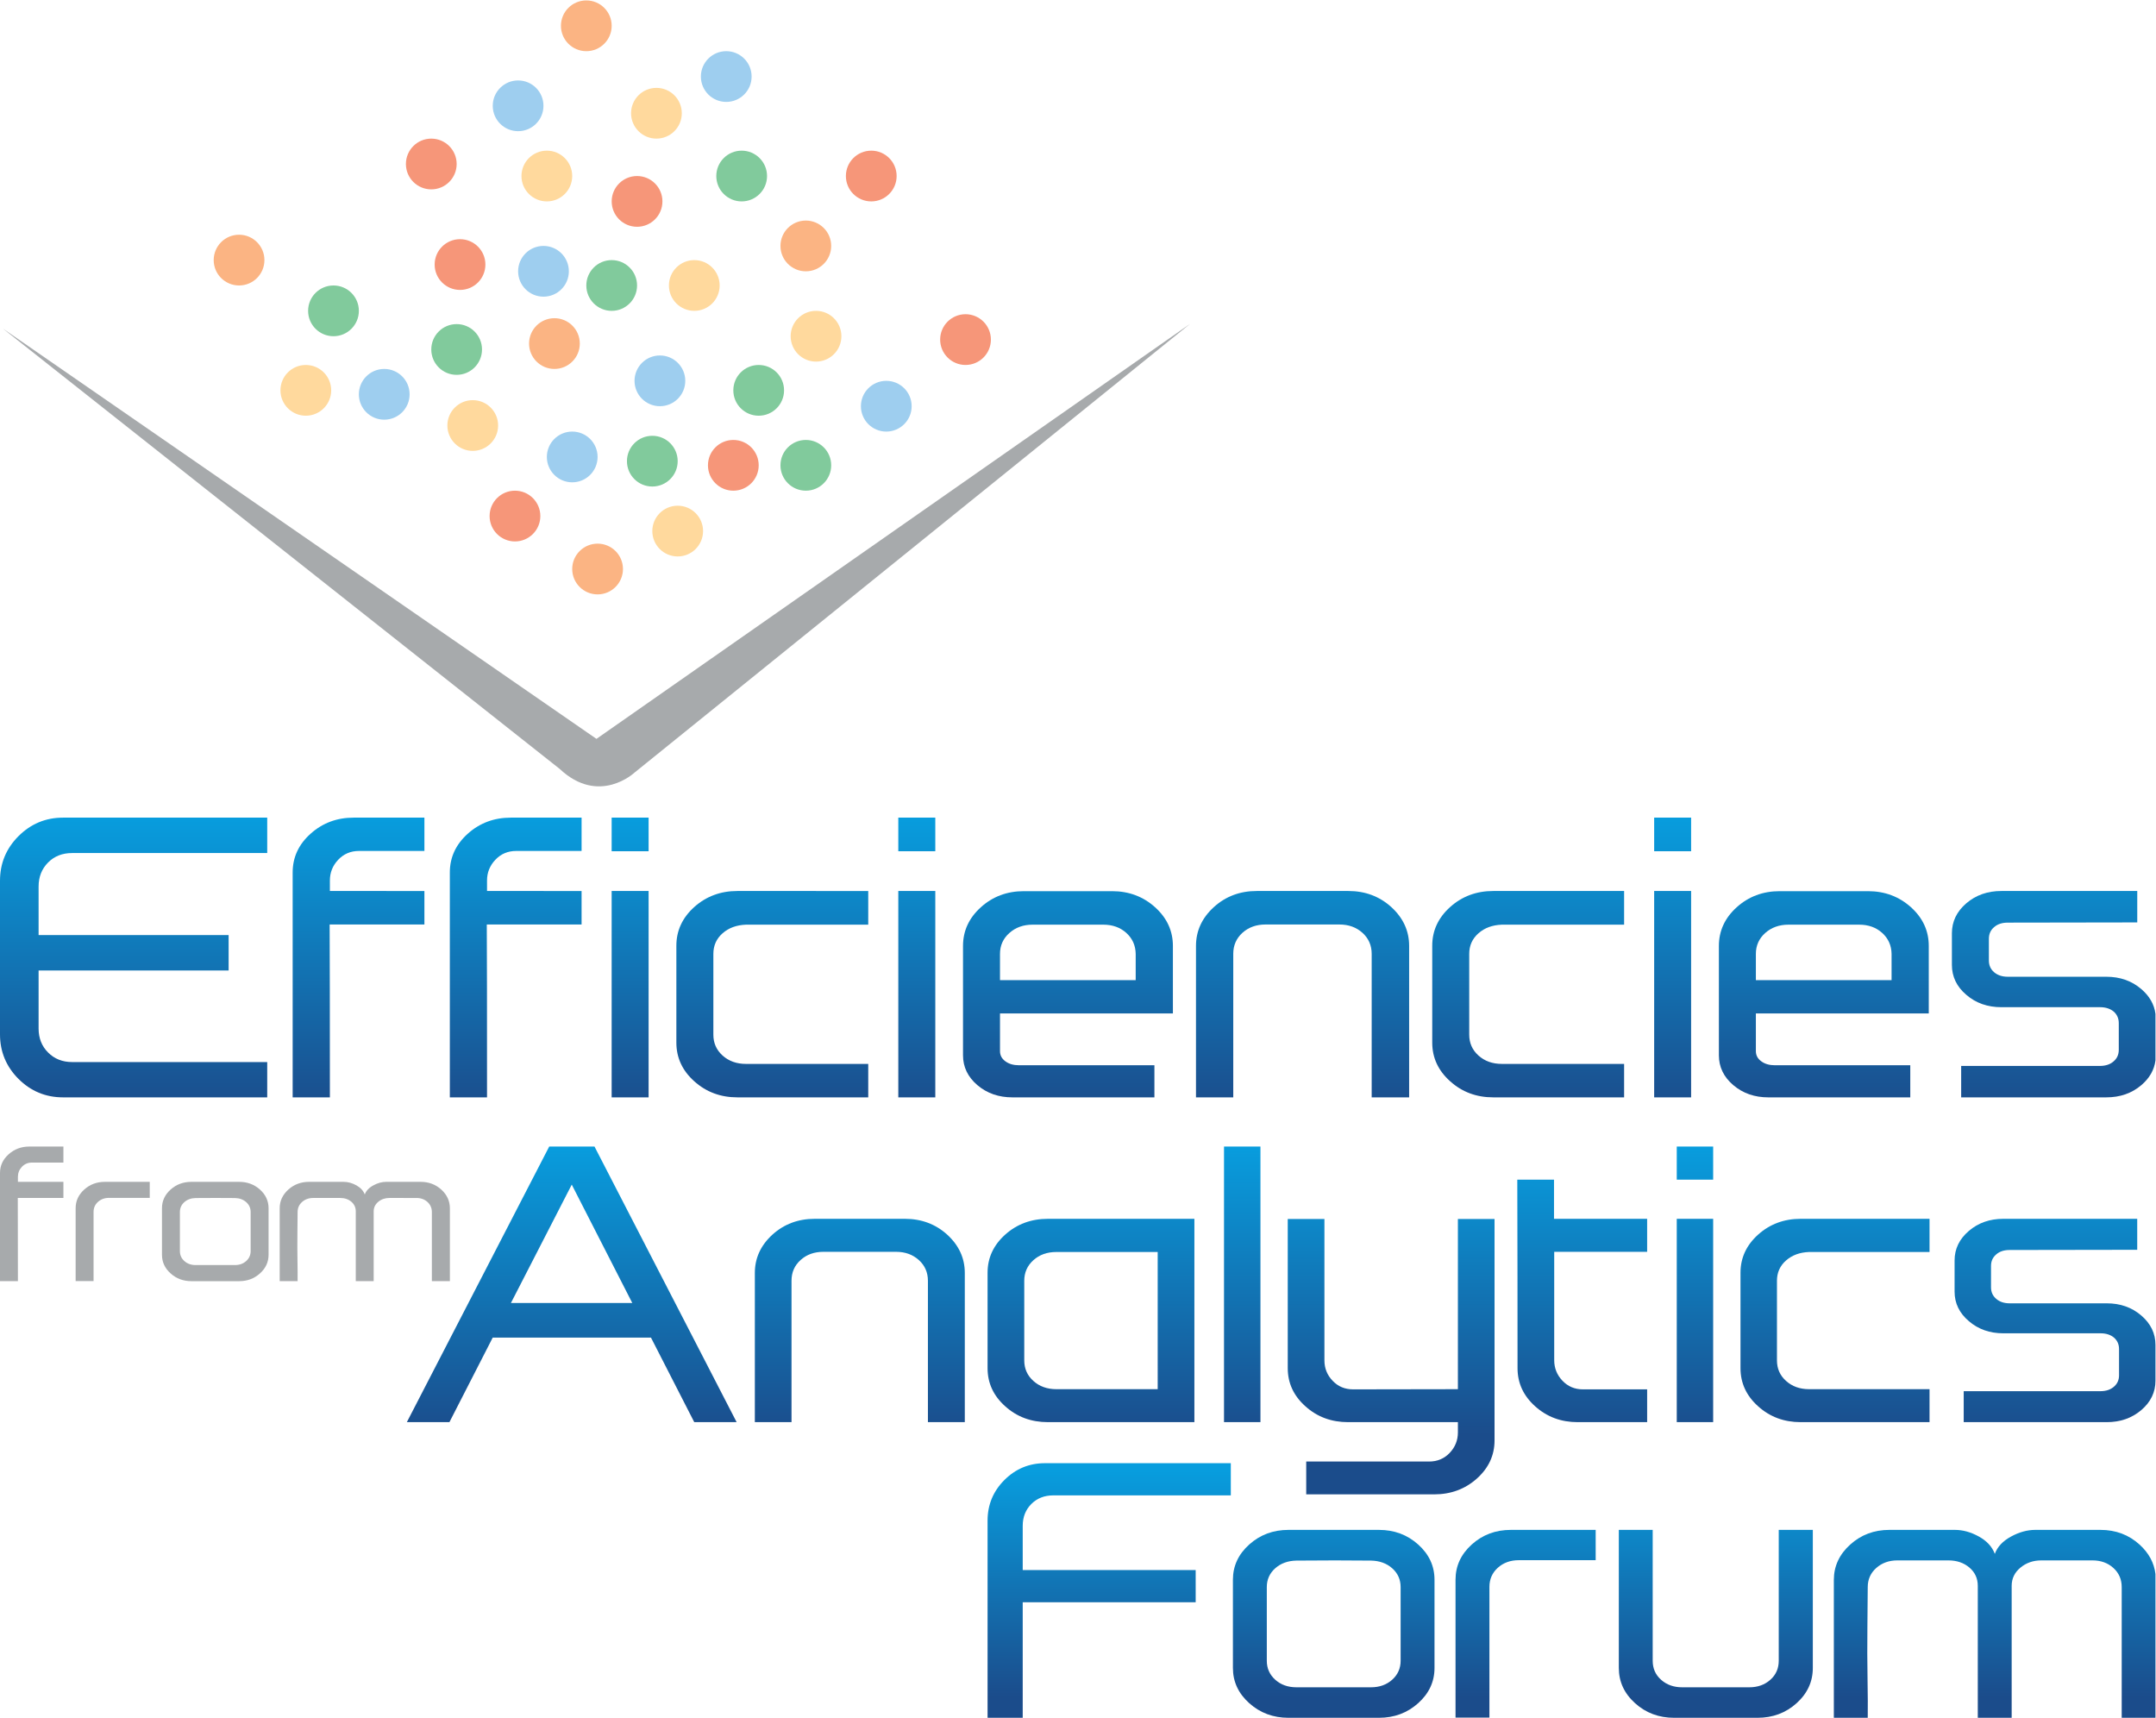 <?xml version="1.0" encoding="utf-8"?>
<svg xmlns="http://www.w3.org/2000/svg" xmlns:cc="http://creativecommons.org/ns#" xmlns:dc="http://purl.org/dc/elements/1.1/" xmlns:rdf="http://www.w3.org/1999/02/22-rdf-syntax-ns#" xmlns:svg="http://www.w3.org/2000/svg" viewBox="0 0 378.667 301.685" height="301.685" width="378.667" id="svg2" version="1.1">
  <defs id="defs6">
    <clipPath id="clipPath18" clipPathUnits="userSpaceOnUse">
      <path id="path16" d="m 137.69,33.545 c -2.089,0 -3.871,-0.737 -5.351,-2.217 v 0 c -1.479,-1.479 -2.218,-3.262 -2.218,-5.351 v 0 V 0 h 4.631 v 15.22 h 22.789 v 4.241 h -22.789 v 5.825 c 0,1.162 0.378,2.124 1.135,2.881 v 0 c 0.758,0.757 1.719,1.136 2.885,1.136 v 0 h 23.398 v 4.242 z"/>
    </clipPath>
    <linearGradient id="linearGradient30" spreadMethod="pad" gradientTransform="matrix(-1.5e-6,-33.67,-33.67,1.5e-6,146.146,32.548)" gradientUnits="userSpaceOnUse" y2="0" x2="1" y1="0" x1="0">
      <stop id="stop24" offset="0" style="stop-opacity:1;stop-color:#089dde"/>
      <stop id="stop26" offset="0.887" style="stop-opacity:1;stop-color:#1b4c8b"/>
      <stop id="stop28" offset="1" style="stop-opacity:1;stop-color:#1b4c8b"/>
    </linearGradient>
    <clipPath id="clipPath40" clipPathUnits="userSpaceOnUse">
      <path id="path38" d="m 169.767,24.757 c -2.015,0 -3.738,-0.642 -5.171,-1.927 v 0 c -1.432,-1.284 -2.149,-2.831 -2.149,-4.644 v 0 -11.617 c 0,-1.81 0.717,-3.357 2.149,-4.642 v 0 C 166.029,0.641 167.752,0 169.767,0 v 0 h 11.921 c 2.015,0 3.738,0.641 5.17,1.927 v 0 c 1.433,1.285 2.15,2.832 2.15,4.642 v 0 11.617 c 0,1.813 -0.717,3.36 -2.15,4.644 v 0 c -1.432,1.285 -3.155,1.927 -5.17,1.927 v 0 z M 168.02,5.018 c -0.74,0.666 -1.108,1.496 -1.108,2.496 v 0 9.703 c 0,0.996 0.368,1.824 1.108,2.481 v 0 c 0.74,0.656 1.673,0.992 2.8,1.013 v 0 c 3.495,0.034 6.765,0.034 9.814,0 v 0 c 1.127,-0.021 2.061,-0.357 2.801,-1.013 v 0 c 0.739,-0.657 1.109,-1.485 1.109,-2.481 v 0 -9.703 c 0,-1 -0.37,-1.83 -1.109,-2.496 v 0 c -0.74,-0.666 -1.674,-1 -2.801,-1 v 0 h -9.814 c -1.127,0 -2.06,0.334 -2.8,1"/>
    </clipPath>
    <linearGradient id="linearGradient52" spreadMethod="pad" gradientTransform="matrix(-1.5e-6,-33.671,-33.671,1.5e-6,175.728,32.548)" gradientUnits="userSpaceOnUse" y2="0" x2="1" y1="0" x1="0">
      <stop id="stop46" offset="0" style="stop-opacity:1;stop-color:#089dde"/>
      <stop id="stop48" offset="0.887" style="stop-opacity:1;stop-color:#1b4c8b"/>
      <stop id="stop50" offset="1" style="stop-opacity:1;stop-color:#1b4c8b"/>
    </linearGradient>
    <clipPath id="clipPath62" clipPathUnits="userSpaceOnUse">
      <path id="path60" d="m 199.071,24.757 c -2.015,0 -3.734,-0.642 -5.156,-1.927 v 0 c -1.425,-1.284 -2.137,-2.831 -2.137,-4.644 v 0 -18.159 h 4.466 v 17.216 c 0,1.017 0.368,1.859 1.108,2.525 v 0 c 0.74,0.665 1.662,0.997 2.772,0.997 v 0 h 10.12 v 3.992 z"/>
    </clipPath>
    <linearGradient id="linearGradient74" spreadMethod="pad" gradientTransform="matrix(-1.5e-6,-33.671,-33.671,1.5e-6,201.011,32.548)" gradientUnits="userSpaceOnUse" y2="0" x2="1" y1="0" x1="0">
      <stop id="stop68" offset="0" style="stop-opacity:1;stop-color:#089dde"/>
      <stop id="stop70" offset="0.887" style="stop-opacity:1;stop-color:#1b4c8b"/>
      <stop id="stop72" offset="1" style="stop-opacity:1;stop-color:#1b4c8b"/>
    </linearGradient>
    <clipPath id="clipPath84" clipPathUnits="userSpaceOnUse">
      <path id="path82" d="M 234.364,24.757 V 7.514 c 0,-1.018 -0.371,-1.854 -1.11,-2.51 v 0 c -0.739,-0.656 -1.663,-0.986 -2.77,-0.986 v 0 h -8.846 c -1.108,0 -2.034,0.33 -2.771,0.986 v 0 c -0.741,0.656 -1.11,1.492 -1.11,2.51 v 0 17.243 h -4.464 V 6.569 c 0,-1.81 0.712,-3.357 2.135,-4.642 v 0 C 216.851,0.641 218.57,0 220.584,0 v 0 h 10.98 c 2.013,0 3.733,0.641 5.157,1.927 v 0 c 1.422,1.285 2.134,2.832 2.134,4.642 v 0 18.188 z"/>
    </clipPath>
    <linearGradient id="linearGradient96" spreadMethod="pad" gradientTransform="matrix(-1.5e-6,-33.671,-33.671,1.5e-6,226.074,32.548)" gradientUnits="userSpaceOnUse" y2="0" x2="1" y1="0" x1="0">
      <stop id="stop90" offset="0" style="stop-opacity:1;stop-color:#089dde"/>
      <stop id="stop92" offset="0.887" style="stop-opacity:1;stop-color:#1b4c8b"/>
      <stop id="stop94" offset="1" style="stop-opacity:1;stop-color:#1b4c8b"/>
    </linearGradient>
    <clipPath id="clipPath106" clipPathUnits="userSpaceOnUse">
      <path id="path104" d="m 268.159,24.757 c -1.052,0 -2.121,-0.295 -3.202,-0.886 v 0 c -1.081,-0.592 -1.788,-1.351 -2.122,-2.275 v 0 c -0.351,0.943 -1.052,1.706 -2.106,2.288 v 0 c -1.053,0.582 -2.108,0.873 -3.159,0.873 v 0 h -8.623 c -2.014,0 -3.739,-0.646 -5.169,-1.94 v 0 c -1.433,-1.294 -2.153,-2.847 -2.153,-4.657 v 0 V 0 h 4.466 c 0.018,1.258 0.009,2.953 -0.026,5.086 v 0 c -0.039,2.136 -0.044,4.483 -0.018,7.043 v 0 c 0.031,2.558 0.044,4.256 0.044,5.088 v 0 c 0,1.016 0.375,1.859 1.123,2.521 v 0 c 0.749,0.665 1.677,0.999 2.786,0.999 v 0 h 6.711 c 1.108,0 2.031,-0.314 2.772,-0.942 v 0 c 0.737,-0.628 1.108,-1.432 1.108,-2.413 v 0 V 0 h 4.464 v 17.382 c 0,0.961 0.383,1.762 1.15,2.398 v 0 c 0.767,0.638 1.687,0.957 2.759,0.957 v 0 h 6.735 c 1.11,0 2.028,-0.334 2.76,-0.999 v 0 c 0.73,-0.662 1.094,-1.505 1.094,-2.521 v 0 V 12.129 5.086 0 H 284 v 18.939 c -0.178,1.481 -0.874,2.773 -2.09,3.878 v 0 c -1.421,1.294 -3.142,1.94 -5.157,1.94 v 0 z"/>
    </clipPath>
    <linearGradient id="linearGradient118" spreadMethod="pad" gradientTransform="matrix(-1.5e-6,-33.671,-33.671,1.5e-6,262.836,32.548)" gradientUnits="userSpaceOnUse" y2="0" x2="1" y1="0" x1="0">
      <stop id="stop112" offset="0" style="stop-opacity:1;stop-color:#089dde"/>
      <stop id="stop114" offset="0.887" style="stop-opacity:1;stop-color:#1b4c8b"/>
      <stop id="stop116" offset="1" style="stop-opacity:1;stop-color:#1b4c8b"/>
    </linearGradient>
    <clipPath id="clipPath128" clipPathUnits="userSpaceOnUse">
      <path id="path126" d="M 0,226.264 H 284 V 0 H 0 Z"/>
    </clipPath>
    <clipPath id="clipPath272" clipPathUnits="userSpaceOnUse">
      <path id="path270" d="m 8.314,118.597 c -2.292,0 -4.25,-0.815 -5.877,-2.438 v 0 C 0.814,114.531 0,112.574 0,110.278 v 0 -20.232 c 0,-2.287 0.814,-4.245 2.437,-5.873 v 0 c 1.627,-1.622 3.585,-2.431 5.877,-2.431 v 0 h 26.895 v 4.651 H 9.502 c -1.28,0 -2.337,0.425 -3.164,1.257 v 0 c -0.836,0.832 -1.252,1.886 -1.252,3.16 v 0 7.649 h 25.037 v 4.666 H 5.086 v 6.392 c 0,1.276 0.416,2.33 1.252,3.17 v 0 c 0.827,0.833 1.884,1.244 3.164,1.244 v 0 h 25.707 v 4.666 z"/>
    </clipPath>
    <linearGradient id="linearGradient284" spreadMethod="pad" gradientTransform="matrix(-1.9e-6,-43.606,-43.606,1.9e-6,17.604,118.731)" gradientUnits="userSpaceOnUse" y2="0" x2="1" y1="0" x1="0">
      <stop id="stop278" offset="0" style="stop-opacity:1;stop-color:#089dde"/>
      <stop id="stop280" offset="0.887" style="stop-opacity:1;stop-color:#1b4c8b"/>
      <stop id="stop282" offset="1" style="stop-opacity:1;stop-color:#1b4c8b"/>
    </linearGradient>
    <clipPath id="clipPath294" clipPathUnits="userSpaceOnUse">
      <path id="path292" d="m 46.598,118.597 c -2.211,0 -4.105,-0.71 -5.678,-2.122 v 0 c -1.578,-1.411 -2.36,-3.115 -2.36,-5.108 v 0 -29.625 h 4.905 c 0,11.694 -0.014,19.286 -0.033,22.776 v 0 H 55.92 v 4.413 H 43.465 v 1.378 c 0,1.054 0.366,1.967 1.094,2.736 v 0 c 0.732,0.773 1.644,1.161 2.74,1.161 v 0 h 8.621 v 4.391 z"/>
    </clipPath>
    <linearGradient id="linearGradient306" spreadMethod="pad" gradientTransform="matrix(-1.9e-6,-43.606,-43.606,1.9e-6,47.24,118.731)" gradientUnits="userSpaceOnUse" y2="0" x2="1" y1="0" x1="0">
      <stop id="stop300" offset="0" style="stop-opacity:1;stop-color:#089dde"/>
      <stop id="stop302" offset="0.887" style="stop-opacity:1;stop-color:#1b4c8b"/>
      <stop id="stop304" offset="1" style="stop-opacity:1;stop-color:#1b4c8b"/>
    </linearGradient>
    <clipPath id="clipPath316" clipPathUnits="userSpaceOnUse">
      <path id="path314" d="m 67.313,118.597 c -2.215,0 -4.11,-0.71 -5.683,-2.122 v 0 c -1.573,-1.411 -2.36,-3.115 -2.36,-5.108 v 0 -29.625 h 4.9 c 0,11.694 -0.004,19.286 -0.031,22.776 v 0 h 12.49 v 4.413 H 64.17 v 1.378 c 0,1.054 0.367,1.967 1.1,2.736 v 0 c 0.726,0.773 1.644,1.161 2.744,1.161 v 0 h 8.615 v 4.391 z"/>
    </clipPath>
    <linearGradient id="linearGradient328" spreadMethod="pad" gradientTransform="matrix(-1.9e-6,-43.606,-43.606,1.9e-6,67.949,118.731)" gradientUnits="userSpaceOnUse" y2="0" x2="1" y1="0" x1="0">
      <stop id="stop322" offset="0" style="stop-opacity:1;stop-color:#089dde"/>
      <stop id="stop324" offset="0.887" style="stop-opacity:1;stop-color:#1b4c8b"/>
      <stop id="stop326" offset="1" style="stop-opacity:1;stop-color:#1b4c8b"/>
    </linearGradient>
    <clipPath id="clipPath338" clipPathUnits="userSpaceOnUse">
      <path id="path336" d="m 80.59,114.17 h 4.869 v 4.427 H 80.59 Z m 0,-32.428 h 4.869 v 27.189 H 80.59 Z"/>
    </clipPath>
    <linearGradient id="linearGradient350" spreadMethod="pad" gradientTransform="matrix(-1.9e-6,-43.606,-43.606,1.9e-6,83.024,118.731)" gradientUnits="userSpaceOnUse" y2="0" x2="1" y1="0" x1="0">
      <stop id="stop344" offset="0" style="stop-opacity:1;stop-color:#089dde"/>
      <stop id="stop346" offset="0.887" style="stop-opacity:1;stop-color:#1b4c8b"/>
      <stop id="stop348" offset="1" style="stop-opacity:1;stop-color:#1b4c8b"/>
    </linearGradient>
    <clipPath id="clipPath360" clipPathUnits="userSpaceOnUse">
      <path id="path358" d="m 97.16,108.931 c -2.215,0 -4.105,-0.702 -5.682,-2.107 v 0 c -1.573,-1.415 -2.361,-3.121 -2.361,-5.1 v 0 -12.767 c 0,-1.99 0.788,-3.694 2.361,-5.1 v 0 c 1.577,-1.415 3.467,-2.115 5.682,-2.115 v 0 h 17.238 V 86.15 H 98.285 c -1.238,0 -2.263,0.37 -3.078,1.102 v 0 c -0.809,0.728 -1.216,1.646 -1.216,2.744 v 0 10.656 c 0,1.089 0.407,1.998 1.216,2.709 v 0 c 0.815,0.718 1.84,1.084 3.078,1.134 v 0 h 16.113 v 4.436 z"/>
    </clipPath>
    <linearGradient id="linearGradient372" spreadMethod="pad" gradientTransform="matrix(-1.9e-6,-43.596,-43.596,1.9e-6,101.758,118.722)" gradientUnits="userSpaceOnUse" y2="0" x2="1" y1="0" x1="0">
      <stop id="stop366" offset="0" style="stop-opacity:1;stop-color:#089dde"/>
      <stop id="stop368" offset="0.887" style="stop-opacity:1;stop-color:#1b4c8b"/>
      <stop id="stop370" offset="1" style="stop-opacity:1;stop-color:#1b4c8b"/>
    </linearGradient>
    <clipPath id="clipPath382" clipPathUnits="userSpaceOnUse">
      <path id="path380" d="m 118.359,114.17 h 4.874 v 4.427 h -4.874 z m 0,-32.428 h 4.874 v 27.189 h -4.874 z"/>
    </clipPath>
    <linearGradient id="linearGradient394" spreadMethod="pad" gradientTransform="matrix(-1.9e-6,-43.606,-43.606,1.9e-6,120.796,118.731)" gradientUnits="userSpaceOnUse" y2="0" x2="1" y1="0" x1="0">
      <stop id="stop388" offset="0" style="stop-opacity:1;stop-color:#089dde"/>
      <stop id="stop390" offset="0.887" style="stop-opacity:1;stop-color:#1b4c8b"/>
      <stop id="stop392" offset="1" style="stop-opacity:1;stop-color:#1b4c8b"/>
    </linearGradient>
    <clipPath id="clipPath404" clipPathUnits="userSpaceOnUse">
      <path id="path402" d="m 134.896,108.908 c -2.214,0 -4.101,-0.71 -5.663,-2.121 v 0 c -1.565,-1.41 -2.348,-3.115 -2.348,-5.095 v 0 -8.893 -5.516 c 0,-1.54 0.632,-2.856 1.898,-3.933 v 0 c 1.271,-1.08 2.809,-1.608 4.618,-1.608 v 0 h 18.702 v 4.231 h -17.846 c -0.712,0 -1.31,0.167 -1.784,0.515 v 0 c -0.479,0.349 -0.715,0.795 -0.715,1.343 v 0 4.968 h 22.781 v 8.893 c 0,1.98 -0.781,3.685 -2.345,5.095 v 0 c -1.566,1.411 -3.455,2.121 -5.666,2.121 v 0 z m -3.138,-8.256 c 0,1.089 0.411,2.017 1.235,2.744 v 0 c 0.823,0.733 1.839,1.099 3.06,1.099 v 0 h 9.318 c 1.216,0 2.229,-0.366 3.029,-1.085 v 0 c 0.801,-0.728 1.216,-1.641 1.238,-2.758 v 0 -3.467 h -17.88 z"/>
    </clipPath>
    <linearGradient id="linearGradient416" spreadMethod="pad" gradientTransform="matrix(-1.9e-6,-43.602,-43.602,1.9e-6,140.712,118.728)" gradientUnits="userSpaceOnUse" y2="0" x2="1" y1="0" x1="0">
      <stop id="stop410" offset="0" style="stop-opacity:1;stop-color:#089dde"/>
      <stop id="stop412" offset="0.887" style="stop-opacity:1;stop-color:#1b4c8b"/>
      <stop id="stop414" offset="1" style="stop-opacity:1;stop-color:#1b4c8b"/>
    </linearGradient>
    <clipPath id="clipPath426" clipPathUnits="userSpaceOnUse">
      <path id="path424" d="m 165.594,108.931 c -2.216,0 -4.102,-0.706 -5.66,-2.121 v 0 c -1.57,-1.433 -2.352,-3.138 -2.352,-5.118 v 0 -19.95 h 4.91 v 18.91 c 0,1.117 0.403,2.04 1.211,2.772 v 0 c 0.814,0.732 1.831,1.094 3.047,1.094 v 0 h 9.721 c 1.217,0 2.228,-0.362 3.043,-1.094 v 0 c 0.808,-0.732 1.216,-1.655 1.216,-2.772 v 0 -18.91 h 4.936 v 19.95 c 0,1.98 -0.781,3.685 -2.346,5.118 v 0 c -1.561,1.415 -3.449,2.121 -5.664,2.121 v 0 z"/>
    </clipPath>
    <linearGradient id="linearGradient438" spreadMethod="pad" gradientTransform="matrix(-1.9e-6,-43.596,-43.596,1.9e-6,171.624,118.722)" gradientUnits="userSpaceOnUse" y2="0" x2="1" y1="0" x1="0">
      <stop id="stop432" offset="0" style="stop-opacity:1;stop-color:#089dde"/>
      <stop id="stop434" offset="0.887" style="stop-opacity:1;stop-color:#1b4c8b"/>
      <stop id="stop436" offset="1" style="stop-opacity:1;stop-color:#1b4c8b"/>
    </linearGradient>
    <clipPath id="clipPath448" clipPathUnits="userSpaceOnUse">
      <path id="path446" d="m 196.752,108.931 c -2.211,0 -4.11,-0.702 -5.678,-2.107 v 0 c -1.578,-1.415 -2.365,-3.121 -2.365,-5.1 v 0 -12.767 c 0,-1.99 0.787,-3.694 2.365,-5.1 v 0 c 1.568,-1.415 3.467,-2.115 5.678,-2.115 v 0 h 17.238 v 4.408 h -16.113 c -1.239,0 -2.26,0.37 -3.075,1.102 v 0 c -0.812,0.728 -1.219,1.646 -1.219,2.744 v 0 10.656 c 0,1.089 0.407,1.998 1.219,2.709 v 0 c 0.815,0.718 1.836,1.084 3.075,1.134 v 0 h 16.113 v 4.436 z"/>
    </clipPath>
    <linearGradient id="linearGradient460" spreadMethod="pad" gradientTransform="matrix(-1.9e-6,-43.596,-43.596,1.9e-6,201.35,118.722)" gradientUnits="userSpaceOnUse" y2="0" x2="1" y1="0" x1="0">
      <stop id="stop454" offset="0" style="stop-opacity:1;stop-color:#089dde"/>
      <stop id="stop456" offset="0.887" style="stop-opacity:1;stop-color:#1b4c8b"/>
      <stop id="stop458" offset="1" style="stop-opacity:1;stop-color:#1b4c8b"/>
    </linearGradient>
    <clipPath id="clipPath470" clipPathUnits="userSpaceOnUse">
      <path id="path468" d="m 217.95,114.17 h 4.869 v 4.427 h -4.869 z m 0,-32.428 h 4.869 v 27.189 h -4.869 z"/>
    </clipPath>
    <linearGradient id="linearGradient482" spreadMethod="pad" gradientTransform="matrix(-1.9e-6,-43.606,-43.606,1.9e-6,220.385,118.731)" gradientUnits="userSpaceOnUse" y2="0" x2="1" y1="0" x1="0">
      <stop id="stop476" offset="0" style="stop-opacity:1;stop-color:#089dde"/>
      <stop id="stop478" offset="0.887" style="stop-opacity:1;stop-color:#1b4c8b"/>
      <stop id="stop480" offset="1" style="stop-opacity:1;stop-color:#1b4c8b"/>
    </linearGradient>
    <clipPath id="clipPath492" clipPathUnits="userSpaceOnUse">
      <path id="path490" d="m 234.489,108.908 c -2.215,0 -4.101,-0.71 -5.666,-2.121 v 0 c -1.564,-1.41 -2.345,-3.115 -2.345,-5.095 v 0 -8.893 -5.516 c 0,-1.54 0.632,-2.856 1.903,-3.933 v 0 c 1.27,-1.08 2.806,-1.608 4.615,-1.608 v 0 h 18.699 v 4.231 h -17.849 c -0.705,0 -1.301,0.167 -1.776,0.515 v 0 c -0.484,0.349 -0.719,0.795 -0.719,1.343 v 0 4.968 h 22.781 v 8.893 c 0,1.98 -0.778,3.685 -2.342,5.095 v 0 c -1.565,1.411 -3.454,2.121 -5.669,2.121 v 0 z m -3.138,-8.256 c 0,1.089 0.412,2.017 1.229,2.744 v 0 c 0.828,0.733 1.849,1.099 3.066,1.099 v 0 h 9.317 c 1.22,0 2.229,-0.366 3.029,-1.085 v 0 c 0.805,-0.728 1.216,-1.641 1.239,-2.758 v 0 -3.467 h -17.88 z"/>
    </clipPath>
    <linearGradient id="linearGradient504" spreadMethod="pad" gradientTransform="matrix(-1.9e-6,-43.602,-43.602,1.9e-6,240.305,118.728)" gradientUnits="userSpaceOnUse" y2="0" x2="1" y1="0" x1="0">
      <stop id="stop498" offset="0" style="stop-opacity:1;stop-color:#089dde"/>
      <stop id="stop500" offset="0.887" style="stop-opacity:1;stop-color:#1b4c8b"/>
      <stop id="stop502" offset="1" style="stop-opacity:1;stop-color:#1b4c8b"/>
    </linearGradient>
    <clipPath id="clipPath514" clipPathUnits="userSpaceOnUse">
      <path id="path512" d="m 263.699,108.931 c -1.81,0 -3.352,-0.534 -4.621,-1.619 v 0 c -1.267,-1.089 -1.899,-2.406 -1.899,-3.951 v 0 -4.168 c 0,-1.547 0.632,-2.867 1.899,-3.943 v 0 c 1.269,-1.095 2.811,-1.628 4.621,-1.628 v 0 h 13.002 c 0.75,0 1.35,-0.204 1.799,-0.579 v 0 c 0.441,-0.393 0.667,-0.899 0.667,-1.532 v 0 -3.504 c 0,-0.629 -0.229,-1.135 -0.681,-1.523 v 0 c -0.462,-0.407 -1.066,-0.601 -1.813,-0.601 v 0 h -18.272 v -4.141 h 19.121 c 1.81,0 3.347,0.528 4.616,1.608 v 0 c 1.078,0.917 1.701,2.007 1.862,3.261 v 0 6.128 c -0.161,1.254 -0.784,2.342 -1.862,3.266 v 0 c -1.269,1.093 -2.806,1.627 -4.616,1.627 v 0 h -12.975 c -0.748,0 -1.351,0.203 -1.812,0.601 v 0 c -0.457,0.398 -0.683,0.906 -0.683,1.533 v 0 2.866 c 0,0.634 0.226,1.144 0.683,1.533 v 0 c 0.461,0.407 1.064,0.597 1.812,0.597 v 0 c 8.022,0.022 13.709,0.027 17.054,0.027 v 0 4.142 z"/>
    </clipPath>
    <linearGradient id="linearGradient526" spreadMethod="pad" gradientTransform="matrix(-1.9e-6,-43.596,-43.596,1.9e-6,270.611,118.722)" gradientUnits="userSpaceOnUse" y2="0" x2="1" y1="0" x1="0">
      <stop id="stop520" offset="0" style="stop-opacity:1;stop-color:#089dde"/>
      <stop id="stop522" offset="0.887" style="stop-opacity:1;stop-color:#1b4c8b"/>
      <stop id="stop524" offset="1" style="stop-opacity:1;stop-color:#1b4c8b"/>
    </linearGradient>
    <clipPath id="clipPath536" clipPathUnits="userSpaceOnUse">
      <path id="path534" d="M 0,226.264 H 284 V 0 H 0 Z"/>
    </clipPath>
    <clipPath id="clipPath560" clipPathUnits="userSpaceOnUse">
      <path id="path558" d="M 72.364,75.262 53.606,38.951 h 5.61 l 5.702,11.136 h 20.856 l 5.7,-11.136 h 5.583 L 78.33,75.262 Z m 2.97,-5.015 7.976,-15.599 H 67.318 Z"/>
    </clipPath>
    <linearGradient id="linearGradient572" spreadMethod="pad" gradientTransform="matrix(-1.9e-6,-42.963,-42.963,1.9e-6,75.331,75.396)" gradientUnits="userSpaceOnUse" y2="0" x2="1" y1="0" x1="0">
      <stop id="stop566" offset="0" style="stop-opacity:1;stop-color:#089dde"/>
      <stop id="stop568" offset="0.887" style="stop-opacity:1;stop-color:#1b4c8b"/>
      <stop id="stop570" offset="1" style="stop-opacity:1;stop-color:#1b4c8b"/>
    </linearGradient>
    <clipPath id="clipPath582" clipPathUnits="userSpaceOnUse">
      <path id="path580" d="m 107.349,65.741 c -2.183,0 -4.041,-0.696 -5.581,-2.09 v 0 c -1.543,-1.412 -2.311,-3.093 -2.311,-5.044 v 0 -19.656 h 4.832 v 18.633 c 0,1.1 0.396,2.009 1.199,2.73 v 0 c 0.798,0.721 1.799,1.079 3.001,1.079 v 0 h 9.574 c 1.197,0 2.193,-0.358 2.996,-1.079 v 0 c 0.8,-0.721 1.202,-1.63 1.202,-2.73 v 0 -18.633 h 4.86 v 19.656 c 0,1.951 -0.772,3.632 -2.313,5.044 v 0 c -1.54,1.394 -3.398,2.09 -5.58,2.09 v 0 z"/>
    </clipPath>
    <linearGradient id="linearGradient594" spreadMethod="pad" gradientTransform="matrix(-1.9e-6,-42.954,-42.954,1.9e-6,113.289,75.388)" gradientUnits="userSpaceOnUse" y2="0" x2="1" y1="0" x1="0">
      <stop id="stop588" offset="0" style="stop-opacity:1;stop-color:#089dde"/>
      <stop id="stop590" offset="0.887" style="stop-opacity:1;stop-color:#1b4c8b"/>
      <stop id="stop592" offset="1" style="stop-opacity:1;stop-color:#1b4c8b"/>
    </linearGradient>
    <clipPath id="clipPath604" clipPathUnits="userSpaceOnUse">
      <path id="path602" d="m 138.076,65.741 c -2.203,0 -4.082,-0.693 -5.627,-2.077 v 0 c -1.555,-1.395 -2.328,-3.074 -2.328,-5.025 v 0 -12.579 c 0,-1.96 0.773,-3.639 2.328,-5.024 v 0 c 1.545,-1.394 3.424,-2.085 5.627,-2.085 v 0 h 19.295 v 26.79 z m -1.921,-21.36 c -0.801,0.717 -1.2,1.621 -1.2,2.704 v 0 10.499 c 0,1.073 0.399,1.986 1.2,2.703 v 0 c 0.8,0.722 1.814,1.082 3.026,1.082 v 0 h 13.355 V 43.294 h -13.355 c -1.212,0 -2.226,0.366 -3.026,1.087"/>
    </clipPath>
    <linearGradient id="linearGradient616" spreadMethod="pad" gradientTransform="matrix(-1.9e-6,-42.954,-42.954,1.9e-6,143.746,75.388)" gradientUnits="userSpaceOnUse" y2="0" x2="1" y1="0" x1="0">
      <stop id="stop610" offset="0" style="stop-opacity:1;stop-color:#089dde"/>
      <stop id="stop612" offset="0.887" style="stop-opacity:1;stop-color:#1b4c8b"/>
      <stop id="stop614" offset="1" style="stop-opacity:1;stop-color:#1b4c8b"/>
    </linearGradient>
    <clipPath id="clipPath626" clipPathUnits="userSpaceOnUse">
      <path id="path624" d="m 161.274,38.951 h 4.801 v 36.311 h -4.801 z"/>
    </clipPath>
    <linearGradient id="linearGradient638" spreadMethod="pad" gradientTransform="matrix(-1.9e-6,-42.963,-42.963,1.9e-6,163.674,75.396)" gradientUnits="userSpaceOnUse" y2="0" x2="1" y1="0" x1="0">
      <stop id="stop632" offset="0" style="stop-opacity:1;stop-color:#089dde"/>
      <stop id="stop634" offset="0.887" style="stop-opacity:1;stop-color:#1b4c8b"/>
      <stop id="stop636" offset="1" style="stop-opacity:1;stop-color:#1b4c8b"/>
    </linearGradient>
    <clipPath id="clipPath648" clipPathUnits="userSpaceOnUse">
      <path id="path646" d="M 192.09,65.717 V 43.294 c -2.401,0 -7.002,-0.008 -13.807,-0.023 v 0 c -1.078,0 -1.978,0.372 -2.695,1.128 v 0 c -0.721,0.748 -1.083,1.644 -1.083,2.686 v 0 18.632 h -4.833 V 46.06 c 0,-1.96 0.775,-3.639 2.331,-5.024 v 0 c 1.544,-1.394 3.42,-2.085 5.62,-2.085 v 0 h 14.467 v -1.349 c 0,-1.038 -0.359,-1.938 -1.082,-2.704 v 0 c -0.723,-0.754 -1.621,-1.136 -2.704,-1.136 v 0 h -16.199 v -4.325 h 16.863 c 2.202,0 4.075,0.7 5.627,2.085 v 0 c 1.549,1.394 2.323,3.064 2.323,5.025 v 0 2.404 26.766 z"/>
    </clipPath>
    <linearGradient id="linearGradient660" spreadMethod="pad" gradientTransform="matrix(-1.9e-6,-42.965,-42.965,1.9e-6,183.295,75.394)" gradientUnits="userSpaceOnUse" y2="0" x2="1" y1="0" x1="0">
      <stop id="stop654" offset="0" style="stop-opacity:1;stop-color:#089dde"/>
      <stop id="stop656" offset="0.887" style="stop-opacity:1;stop-color:#1b4c8b"/>
      <stop id="stop658" offset="1" style="stop-opacity:1;stop-color:#1b4c8b"/>
    </linearGradient>
    <clipPath id="clipPath670" clipPathUnits="userSpaceOnUse">
      <path id="path668" d="m 199.916,70.902 c 0.027,-8.601 0.033,-16.881 0.033,-24.842 v 0 c 0,-1.96 0.774,-3.639 2.322,-5.024 v 0 c 1.553,-1.394 3.419,-2.085 5.6,-2.085 v 0 h 9.154 v 4.32 h -8.463 c -1.081,0 -1.982,0.383 -2.699,1.141 v 0 c -0.722,0.758 -1.082,1.663 -1.082,2.699 v 0 14.282 h 12.244 v 4.348 h -12.271 v 5.161 z"/>
    </clipPath>
    <linearGradient id="linearGradient682" spreadMethod="pad" gradientTransform="matrix(-1.9e-6,-42.955,-42.955,1.9e-6,208.471,75.389)" gradientUnits="userSpaceOnUse" y2="0" x2="1" y1="0" x1="0">
      <stop id="stop676" offset="0" style="stop-opacity:1;stop-color:#089dde"/>
      <stop id="stop678" offset="0.887" style="stop-opacity:1;stop-color:#1b4c8b"/>
      <stop id="stop680" offset="1" style="stop-opacity:1;stop-color:#1b4c8b"/>
    </linearGradient>
    <clipPath id="clipPath692" clipPathUnits="userSpaceOnUse">
      <path id="path690" d="m 220.927,70.902 h 4.797 v 4.361 h -4.797 z m 0,-31.951 h 4.797 V 65.74 h -4.797 z"/>
    </clipPath>
    <linearGradient id="linearGradient704" spreadMethod="pad" gradientTransform="matrix(-1.9e-6,-42.963,-42.963,1.9e-6,223.326,75.396)" gradientUnits="userSpaceOnUse" y2="0" x2="1" y1="0" x1="0">
      <stop id="stop698" offset="0" style="stop-opacity:1;stop-color:#089dde"/>
      <stop id="stop700" offset="0.887" style="stop-opacity:1;stop-color:#1b4c8b"/>
      <stop id="stop702" offset="1" style="stop-opacity:1;stop-color:#1b4c8b"/>
    </linearGradient>
    <clipPath id="clipPath714" clipPathUnits="userSpaceOnUse">
      <path id="path712" d="m 237.248,65.741 c -2.178,0 -4.049,-0.693 -5.596,-2.077 v 0 c -1.553,-1.395 -2.326,-3.074 -2.326,-5.025 v 0 -12.579 c 0,-1.96 0.773,-3.639 2.326,-5.024 v 0 c 1.547,-1.394 3.418,-2.085 5.596,-2.085 v 0 h 16.984 v 4.343 h -15.874 c -1.217,0 -2.227,0.366 -3.03,1.087 v 0 c -0.801,0.717 -1.199,1.621 -1.199,2.704 v 0 10.499 c 0,1.073 0.398,1.969 1.199,2.668 v 0 c 0.803,0.707 1.813,1.069 3.03,1.117 v 0 h 15.874 v 4.372 z"/>
    </clipPath>
    <linearGradient id="linearGradient726" spreadMethod="pad" gradientTransform="matrix(-1.9e-6,-42.954,-42.954,1.9e-6,241.779,75.388)" gradientUnits="userSpaceOnUse" y2="0" x2="1" y1="0" x1="0">
      <stop id="stop720" offset="0" style="stop-opacity:1;stop-color:#089dde"/>
      <stop id="stop722" offset="0.887" style="stop-opacity:1;stop-color:#1b4c8b"/>
      <stop id="stop724" offset="1" style="stop-opacity:1;stop-color:#1b4c8b"/>
    </linearGradient>
    <clipPath id="clipPath736" clipPathUnits="userSpaceOnUse">
      <path id="path734" d="m 263.949,65.741 c -1.771,0 -3.291,-0.527 -4.537,-1.596 v 0 c -1.256,-1.074 -1.879,-2.37 -1.879,-3.893 v 0 -4.107 c 0,-1.524 0.623,-2.824 1.879,-3.885 v 0 c 1.246,-1.077 2.766,-1.603 4.537,-1.603 v 0 h 12.821 c 0.74,0 1.327,-0.2 1.769,-0.57 v 0 c 0.439,-0.388 0.663,-0.886 0.663,-1.51 v 0 -3.452 c 0,-0.619 -0.225,-1.119 -0.673,-1.502 v 0 c -0.459,-0.4 -1.051,-0.592 -1.789,-0.592 v 0 h -18.005 v -4.08 h 18.845 c 1.777,0 3.293,0.522 4.549,1.586 v 0 c 1.248,1.061 1.871,2.358 1.871,3.875 v 0 4.713 c 0,1.52 -0.623,2.81 -1.871,3.879 v 0 c -1.256,1.078 -2.772,1.603 -4.549,1.603 v 0 h -12.785 c -0.742,0 -1.334,0.201 -1.783,0.595 v 0 c -0.45,0.391 -0.678,0.89 -0.678,1.509 v 0 2.823 c 0,0.624 0.228,1.127 0.678,1.511 v 0 c 0.449,0.401 1.041,0.588 1.783,0.588 v 0 c 7.904,0.021 13.507,0.026 16.802,0.026 v 0 4.082 z"/>
    </clipPath>
    <linearGradient id="linearGradient748" spreadMethod="pad" gradientTransform="matrix(-1.9e-6,-42.954,-42.954,1.9e-6,270.767,75.388)" gradientUnits="userSpaceOnUse" y2="0" x2="1" y1="0" x1="0">
      <stop id="stop742" offset="0" style="stop-opacity:1;stop-color:#089dde"/>
      <stop id="stop744" offset="0.887" style="stop-opacity:1;stop-color:#1b4c8b"/>
      <stop id="stop746" offset="1" style="stop-opacity:1;stop-color:#1b4c8b"/>
    </linearGradient>
  </defs>
  <g transform="matrix(1.333,0,0,-1.333,0,301.685)" id="g10">
    <g id="g12">
      <g clip-path="url(#clipPath18)" id="g14">
        <g id="g20">
          <g id="g22">
            <path id="path32" style="fill:url(#linearGradient30);stroke:none" d="m 137.69,33.545 c -2.089,0 -3.871,-0.737 -5.351,-2.217 v 0 c -1.479,-1.479 -2.218,-3.262 -2.218,-5.351 v 0 V 0 h 4.631 v 15.22 h 22.789 v 4.241 h -22.789 v 5.825 c 0,1.162 0.378,2.124 1.135,2.881 v 0 c 0.758,0.757 1.719,1.136 2.885,1.136 v 0 h 23.398 v 4.242 z"/>
          </g>
        </g>
      </g>
    </g>
    <g id="g34">
      <g clip-path="url(#clipPath40)" id="g36">
        <g id="g42">
          <g id="g44">
            <path id="path54" style="fill:url(#linearGradient52);stroke:none" d="m 169.767,24.757 c -2.015,0 -3.738,-0.642 -5.171,-1.927 v 0 c -1.432,-1.284 -2.149,-2.831 -2.149,-4.644 v 0 -11.617 c 0,-1.81 0.717,-3.357 2.149,-4.642 v 0 C 166.029,0.641 167.752,0 169.767,0 v 0 h 11.921 c 2.015,0 3.738,0.641 5.17,1.927 v 0 c 1.433,1.285 2.15,2.832 2.15,4.642 v 0 11.617 c 0,1.813 -0.717,3.36 -2.15,4.644 v 0 c -1.432,1.285 -3.155,1.927 -5.17,1.927 v 0 z M 168.02,5.018 c -0.74,0.666 -1.108,1.496 -1.108,2.496 v 0 9.703 c 0,0.996 0.368,1.824 1.108,2.481 v 0 c 0.74,0.656 1.673,0.992 2.8,1.013 v 0 c 3.495,0.034 6.765,0.034 9.814,0 v 0 c 1.127,-0.021 2.061,-0.357 2.801,-1.013 v 0 c 0.739,-0.657 1.109,-1.485 1.109,-2.481 v 0 -9.703 c 0,-1 -0.37,-1.83 -1.109,-2.496 v 0 c -0.74,-0.666 -1.674,-1 -2.801,-1 v 0 h -9.814 c -1.127,0 -2.06,0.334 -2.8,1"/>
          </g>
        </g>
      </g>
    </g>
    <g id="g56">
      <g clip-path="url(#clipPath62)" id="g58">
        <g id="g64">
          <g id="g66">
            <path id="path76" style="fill:url(#linearGradient74);stroke:none" d="m 199.071,24.757 c -2.015,0 -3.734,-0.642 -5.156,-1.927 v 0 c -1.425,-1.284 -2.137,-2.831 -2.137,-4.644 v 0 -18.159 h 4.466 v 17.216 c 0,1.017 0.368,1.859 1.108,2.525 v 0 c 0.74,0.665 1.662,0.997 2.772,0.997 v 0 h 10.12 v 3.992 z"/>
          </g>
        </g>
      </g>
    </g>
    <g id="g78">
      <g clip-path="url(#clipPath84)" id="g80">
        <g id="g86">
          <g id="g88">
            <path id="path98" style="fill:url(#linearGradient96);stroke:none" d="M 234.364,24.757 V 7.514 c 0,-1.018 -0.371,-1.854 -1.11,-2.51 v 0 c -0.739,-0.656 -1.663,-0.986 -2.77,-0.986 v 0 h -8.846 c -1.108,0 -2.034,0.33 -2.771,0.986 v 0 c -0.741,0.656 -1.11,1.492 -1.11,2.51 v 0 17.243 h -4.464 V 6.569 c 0,-1.81 0.712,-3.357 2.135,-4.642 v 0 C 216.851,0.641 218.57,0 220.584,0 v 0 h 10.98 c 2.013,0 3.733,0.641 5.157,1.927 v 0 c 1.422,1.285 2.134,2.832 2.134,4.642 v 0 18.188 z"/>
          </g>
        </g>
      </g>
    </g>
    <g id="g100">
      <g clip-path="url(#clipPath106)" id="g102">
        <g id="g108">
          <g id="g110">
            <path id="path120" style="fill:url(#linearGradient118);stroke:none" d="m 268.159,24.757 c -1.052,0 -2.121,-0.295 -3.202,-0.886 v 0 c -1.081,-0.592 -1.788,-1.351 -2.122,-2.275 v 0 c -0.351,0.943 -1.052,1.706 -2.106,2.288 v 0 c -1.053,0.582 -2.108,0.873 -3.159,0.873 v 0 h -8.623 c -2.014,0 -3.739,-0.646 -5.169,-1.94 v 0 c -1.433,-1.294 -2.153,-2.847 -2.153,-4.657 v 0 V 0 h 4.466 c 0.018,1.258 0.009,2.953 -0.026,5.086 v 0 c -0.039,2.136 -0.044,4.483 -0.018,7.043 v 0 c 0.031,2.558 0.044,4.256 0.044,5.088 v 0 c 0,1.016 0.375,1.859 1.123,2.521 v 0 c 0.749,0.665 1.677,0.999 2.786,0.999 v 0 h 6.711 c 1.108,0 2.031,-0.314 2.772,-0.942 v 0 c 0.737,-0.628 1.108,-1.432 1.108,-2.413 v 0 V 0 h 4.464 v 17.382 c 0,0.961 0.383,1.762 1.15,2.398 v 0 c 0.767,0.638 1.687,0.957 2.759,0.957 v 0 h 6.735 c 1.11,0 2.028,-0.334 2.76,-0.999 v 0 c 0.73,-0.662 1.094,-1.505 1.094,-2.521 v 0 V 12.129 5.086 0 H 284 v 18.939 c -0.178,1.481 -0.874,2.773 -2.09,3.878 v 0 c -1.421,1.294 -3.142,1.94 -5.157,1.94 v 0 z"/>
          </g>
        </g>
      </g>
    </g>
    <g id="g122">
      <g clip-path="url(#clipPath128)" id="g124">
        <g transform="translate(80.594,222.921)" id="g130">
          <path id="path132" style="fill:#fbb483;fill-opacity:1;fill-rule:nonzero;stroke:none" d="m 0,0 c 0,-1.846 -1.496,-3.343 -3.342,-3.343 -1.846,0 -3.344,1.497 -3.344,3.343 0,1.847 1.498,3.343 3.344,3.343 C -1.496,3.343 0,1.847 0,0"/>
        </g>
        <g transform="translate(99.032,216.235)" id="g134">
          <path id="path136" style="fill:#9eceef;fill-opacity:1;fill-rule:nonzero;stroke:none" d="m 0,0 c 0,-1.846 -1.495,-3.342 -3.343,-3.342 -1.845,0 -3.342,1.496 -3.342,3.342 0,1.847 1.497,3.343 3.342,3.343 C -1.495,3.343 0,1.847 0,0"/>
        </g>
        <g transform="translate(118.139,203.128)" id="g138">
          <path id="path140" style="fill:#f69679;fill-opacity:1;fill-rule:nonzero;stroke:none" d="m 0,0 c 0,-1.847 -1.496,-3.343 -3.342,-3.343 -1.846,0 -3.344,1.496 -3.344,3.343 0,1.847 1.498,3.343 3.344,3.343 C -1.496,3.343 0,1.847 0,0"/>
        </g>
        <g transform="translate(130.559,181.579)" id="g142">
          <path id="path144" style="fill:#f69679;fill-opacity:1;fill-rule:nonzero;stroke:none" d="m 0,0 c 0,-1.847 -1.496,-3.343 -3.343,-3.343 -1.844,0 -3.343,1.496 -3.343,3.343 0,1.846 1.499,3.343 3.343,3.343 C -1.496,3.343 0,1.846 0,0"/>
        </g>
        <g transform="translate(120.118,172.803)" id="g146">
          <path id="path148" style="fill:#9eceef;fill-opacity:1;fill-rule:nonzero;stroke:none" d="m 0,0 c 0,-1.848 -1.497,-3.344 -3.344,-3.344 -1.845,0 -3.342,1.496 -3.342,3.344 0,1.847 1.497,3.342 3.342,3.342 C -1.497,3.342 0,1.847 0,0"/>
        </g>
        <g transform="translate(109.518,165.014)" id="g150">
          <path id="path152" style="fill:#81ca9c;fill-opacity:1;fill-rule:nonzero;stroke:none" d="m 0,0 c 0,-1.845 -1.496,-3.342 -3.342,-3.342 -1.847,0 -3.344,1.497 -3.344,3.342 0,1.848 1.497,3.343 3.344,3.343 C -1.496,3.343 0,1.848 0,0"/>
        </g>
        <g transform="translate(99.965,165.014)" id="g154">
          <path id="path156" style="fill:#f69679;fill-opacity:1;fill-rule:nonzero;stroke:none" d="m 0,0 c 0,-1.845 -1.496,-3.342 -3.343,-3.342 -1.846,0 -3.343,1.497 -3.343,3.342 0,1.848 1.497,3.343 3.343,3.343 C -1.496,3.343 0,1.848 0,0"/>
        </g>
        <g transform="translate(92.635,156.351)" id="g158">
          <path id="path160" style="fill:#ffd99d;fill-opacity:1;fill-rule:nonzero;stroke:none" d="m 0,0 c 0,-1.847 -1.498,-3.343 -3.344,-3.343 -1.847,0 -3.343,1.496 -3.343,3.343 0,1.846 1.496,3.342 3.343,3.342 C -1.498,3.342 0,1.846 0,0"/>
        </g>
        <g transform="translate(82.081,151.352)" id="g162">
          <path id="path164" style="fill:#fbb483;fill-opacity:1;fill-rule:nonzero;stroke:none" d="m 0,0 c 0,-1.846 -1.496,-3.343 -3.343,-3.343 -1.846,0 -3.344,1.497 -3.344,3.343 0,1.847 1.498,3.343 3.344,3.343 C -1.496,3.343 0,1.847 0,0"/>
        </g>
        <g transform="translate(71.195,158.329)" id="g166">
          <path id="path168" style="fill:#f69679;fill-opacity:1;fill-rule:nonzero;stroke:none" d="m 0,0 c 0,-1.847 -1.496,-3.343 -3.344,-3.343 -1.847,0 -3.342,1.496 -3.342,3.343 0,1.847 1.495,3.343 3.342,3.343 C -1.496,3.343 0,1.847 0,0"/>
        </g>
        <g transform="translate(78.738,166.117)" id="g170">
          <path id="path172" style="fill:#9eceef;fill-opacity:1;fill-rule:nonzero;stroke:none" d="m 0,0 c 0,-1.845 -1.496,-3.343 -3.344,-3.343 -1.845,0 -3.342,1.498 -3.342,3.343 0,1.847 1.497,3.343 3.342,3.343 C -1.496,3.343 0,1.847 0,0"/>
        </g>
        <g transform="translate(89.291,165.562)" id="g174">
          <path id="path176" style="fill:#81ca9c;fill-opacity:1;fill-rule:nonzero;stroke:none" d="m 0,0 c 0,-1.848 -1.497,-3.342 -3.343,-3.342 -1.847,0 -3.343,1.494 -3.343,3.342 0,1.846 1.496,3.342 3.343,3.342 C -1.497,3.342 0,1.846 0,0"/>
        </g>
        <g transform="translate(90.291,176.145)" id="g178">
          <path id="path180" style="fill:#9eceef;fill-opacity:1;fill-rule:nonzero;stroke:none" d="m 0,0 c 0,-1.846 -1.498,-3.342 -3.343,-3.342 -1.847,0 -3.343,1.496 -3.343,3.342 0,1.846 1.496,3.343 3.343,3.343 C -1.498,3.343 0,1.846 0,0"/>
        </g>
        <g transform="translate(65.631,170.26)" id="g182">
          <path id="path184" style="fill:#ffd99d;fill-opacity:1;fill-rule:nonzero;stroke:none" d="m 0,0 c 0,-1.848 -1.497,-3.344 -3.343,-3.344 -1.846,0 -3.343,1.496 -3.343,3.344 0,1.845 1.497,3.342 3.343,3.342 C -1.497,3.342 0,1.845 0,0"/>
        </g>
        <g transform="translate(53.969,174.369)" id="g186">
          <path id="path188" style="fill:#9eceef;fill-opacity:1;fill-rule:nonzero;stroke:none" d="m 0,0 c 0,-1.847 -1.497,-3.343 -3.344,-3.343 -1.846,0 -3.342,1.496 -3.342,3.343 0,1.846 1.496,3.343 3.342,3.343 C -1.497,3.343 0,1.846 0,0"/>
        </g>
        <g transform="translate(47.283,185.366)" id="g190">
          <path id="path192" style="fill:#81ca9c;fill-opacity:1;fill-rule:nonzero;stroke:none" d="m 0,0 c 0,-1.847 -1.497,-3.343 -3.344,-3.343 -1.846,0 -3.343,1.496 -3.343,3.343 0,1.846 1.497,3.343 3.343,3.343 C -1.497,3.343 0,1.846 0,0"/>
        </g>
        <g transform="translate(34.841,192.052)" id="g194">
          <path id="path196" style="fill:#fbb483;fill-opacity:1;fill-rule:nonzero;stroke:none" d="m 0,0 c 0,-1.847 -1.496,-3.343 -3.342,-3.343 -1.846,0 -3.343,1.496 -3.343,3.343 0,1.845 1.497,3.343 3.343,3.343 C -1.496,3.343 0,1.845 0,0"/>
        </g>
        <g transform="translate(60.168,204.714)" id="g198">
          <path id="path200" style="fill:#f69679;fill-opacity:1;fill-rule:nonzero;stroke:none" d="m 0,0 c 0,-1.847 -1.497,-3.343 -3.343,-3.343 -1.848,0 -3.343,1.496 -3.343,3.343 0,1.846 1.495,3.343 3.343,3.343 C -1.497,3.343 0,1.846 0,0"/>
        </g>
        <g transform="translate(71.607,212.379)" id="g202">
          <path id="path204" style="fill:#9eceef;fill-opacity:1;fill-rule:nonzero;stroke:none" d="m 0,0 c 0,-1.847 -1.494,-3.343 -3.342,-3.343 -1.845,0 -3.342,1.496 -3.342,3.343 0,1.846 1.497,3.343 3.342,3.343 C -1.494,3.343 0,1.846 0,0"/>
        </g>
        <g transform="translate(75.394,203.128)" id="g206">
          <path id="path208" style="fill:#ffd99d;fill-opacity:1;fill-rule:nonzero;stroke:none" d="m 0,0 c 0,-1.847 -1.494,-3.343 -3.342,-3.343 -1.845,0 -3.344,1.496 -3.344,3.343 0,1.847 1.499,3.343 3.344,3.343 C -1.494,3.343 0,1.847 0,0"/>
        </g>
        <g transform="translate(74.952,190.577)" id="g210">
          <path id="path212" style="fill:#9eceef;fill-opacity:1;fill-rule:nonzero;stroke:none" d="m 0,0 c 0,-1.847 -1.497,-3.343 -3.345,-3.343 -1.844,0 -3.341,1.496 -3.341,3.343 0,1.846 1.497,3.343 3.341,3.343 C -1.497,3.343 0,1.846 0,0"/>
        </g>
        <g transform="translate(63.955,191.465)" id="g214">
          <path id="path216" style="fill:#f69679;fill-opacity:1;fill-rule:nonzero;stroke:none" d="m 0,0 c 0,-1.847 -1.496,-3.342 -3.344,-3.342 -1.845,0 -3.343,1.495 -3.343,3.342 0,1.846 1.498,3.343 3.343,3.343 C -1.496,3.343 0,1.846 0,0"/>
        </g>
        <g transform="translate(76.394,181.056)" id="g218">
          <path id="path220" style="fill:#fbb483;fill-opacity:1;fill-rule:nonzero;stroke:none" d="m 0,0 c 0,-1.848 -1.496,-3.344 -3.342,-3.344 -1.845,0 -3.344,1.496 -3.344,3.344 0,1.846 1.499,3.341 3.344,3.341 C -1.496,3.341 0,1.846 0,0"/>
        </g>
        <g transform="translate(63.509,180.277)" id="g222">
          <path id="path224" style="fill:#81ca9c;fill-opacity:1;fill-rule:nonzero;stroke:none" d="m 0,0 c 0,-1.846 -1.494,-3.343 -3.343,-3.343 -1.846,0 -3.341,1.497 -3.341,3.343 0,1.847 1.495,3.343 3.341,3.343 C -1.494,3.343 0,1.847 0,0"/>
        </g>
        <g transform="translate(83.938,188.709)" id="g226">
          <path id="path228" style="fill:#81ca9c;fill-opacity:1;fill-rule:nonzero;stroke:none" d="m 0,0 c 0,-1.847 -1.496,-3.343 -3.344,-3.343 -1.845,0 -3.342,1.496 -3.342,3.343 0,1.846 1.497,3.343 3.342,3.343 C -1.496,3.343 0,1.846 0,0"/>
        </g>
        <g transform="translate(94.821,188.709)" id="g230">
          <path id="path232" style="fill:#ffd99d;fill-opacity:1;fill-rule:nonzero;stroke:none" d="m 0,0 c 0,-1.847 -1.494,-3.343 -3.342,-3.343 -1.846,0 -3.343,1.496 -3.343,3.343 0,1.846 1.497,3.343 3.343,3.343 C -1.494,3.343 0,1.846 0,0"/>
        </g>
        <g transform="translate(103.307,174.893)" id="g234">
          <path id="path236" style="fill:#81ca9c;fill-opacity:1;fill-rule:nonzero;stroke:none" d="m 0,0 c 0,-1.848 -1.496,-3.343 -3.344,-3.343 -1.845,0 -3.341,1.495 -3.341,3.343 0,1.846 1.496,3.342 3.341,3.342 C -1.496,3.342 0,1.846 0,0"/>
        </g>
        <g transform="translate(110.861,182.023)" id="g238">
          <path id="path240" style="fill:#ffd99d;fill-opacity:1;fill-rule:nonzero;stroke:none" d="m 0,0 c 0,-1.847 -1.498,-3.343 -3.344,-3.343 -1.845,0 -3.342,1.496 -3.342,3.343 0,1.846 1.497,3.343 3.342,3.343 C -1.498,3.343 0,1.846 0,0"/>
        </g>
        <g transform="translate(109.516,193.919)" id="g242">
          <path id="path244" style="fill:#fbb483;fill-opacity:1;fill-rule:nonzero;stroke:none" d="m 0,0 c 0,-1.847 -1.494,-3.343 -3.342,-3.343 -1.845,0 -3.342,1.496 -3.342,3.343 0,1.846 1.497,3.342 3.342,3.342 C -1.494,3.342 0,1.846 0,0"/>
        </g>
        <g transform="translate(101.064,203.128)" id="g246">
          <path id="path248" style="fill:#81ca9c;fill-opacity:1;fill-rule:nonzero;stroke:none" d="m 0,0 c 0,-1.847 -1.497,-3.343 -3.344,-3.343 -1.845,0 -3.342,1.496 -3.342,3.343 0,1.847 1.497,3.343 3.342,3.343 C -1.497,3.343 0,1.847 0,0"/>
        </g>
        <g transform="translate(87.281,199.785)" id="g250">
          <path id="path252" style="fill:#f69679;fill-opacity:1;fill-rule:nonzero;stroke:none" d="m 0,0 c 0,-1.847 -1.496,-3.343 -3.343,-3.343 -1.846,0 -3.343,1.496 -3.343,3.343 0,1.847 1.497,3.343 3.343,3.343 C -1.496,3.343 0,1.847 0,0"/>
        </g>
        <g transform="translate(89.834,211.399)" id="g254">
          <path id="path256" style="fill:#ffd99d;fill-opacity:1;fill-rule:nonzero;stroke:none" d="m 0,0 c 0,-1.846 -1.495,-3.342 -3.343,-3.342 -1.844,0 -3.343,1.496 -3.343,3.342 0,1.847 1.499,3.344 3.343,3.344 C -1.495,3.344 0,1.847 0,0"/>
        </g>
        <g transform="translate(43.638,174.893)" id="g258">
          <path id="path260" style="fill:#ffd99d;fill-opacity:1;fill-rule:nonzero;stroke:none" d="m 0,0 c 0,-1.848 -1.497,-3.343 -3.343,-3.343 -1.846,0 -3.343,1.495 -3.343,3.343 0,1.846 1.497,3.342 3.343,3.342 C -1.497,3.342 0,1.846 0,0"/>
        </g>
        <g transform="translate(0.371,183.037)" id="g262">
          <path id="path264" style="fill:#a7aaac;fill-opacity:1;fill-rule:nonzero;stroke:none" d="m 0,0 78.225,-54.068 v 0.01 L 156.451,0.629 83.234,-58.506 c 0,0 -4.671,-4.392 -9.867,0.489 z"/>
        </g>
      </g>
    </g>
    <g id="g266">
      <g clip-path="url(#clipPath272)" id="g268">
        <g id="g274">
          <g id="g276">
            <path id="path286" style="fill:url(#linearGradient284);stroke:none" d="m 8.314,118.597 c -2.292,0 -4.25,-0.815 -5.877,-2.438 v 0 C 0.814,114.531 0,112.574 0,110.278 v 0 -20.232 c 0,-2.287 0.814,-4.245 2.437,-5.873 v 0 c 1.627,-1.622 3.585,-2.431 5.877,-2.431 v 0 h 26.895 v 4.651 H 9.502 c -1.28,0 -2.337,0.425 -3.164,1.257 v 0 c -0.836,0.832 -1.252,1.886 -1.252,3.16 v 0 7.649 h 25.037 v 4.666 H 5.086 v 6.392 c 0,1.276 0.416,2.33 1.252,3.17 v 0 c 0.827,0.833 1.884,1.244 3.164,1.244 v 0 h 25.707 v 4.666 z"/>
          </g>
        </g>
      </g>
    </g>
    <g id="g288">
      <g clip-path="url(#clipPath294)" id="g290">
        <g id="g296">
          <g id="g298">
            <path id="path308" style="fill:url(#linearGradient306);stroke:none" d="m 46.598,118.597 c -2.211,0 -4.105,-0.71 -5.678,-2.122 v 0 c -1.578,-1.411 -2.36,-3.115 -2.36,-5.108 v 0 -29.625 h 4.905 c 0,11.694 -0.014,19.286 -0.033,22.776 v 0 H 55.92 v 4.413 H 43.465 v 1.378 c 0,1.054 0.366,1.967 1.094,2.736 v 0 c 0.732,0.773 1.644,1.161 2.74,1.161 v 0 h 8.621 v 4.391 z"/>
          </g>
        </g>
      </g>
    </g>
    <g id="g310">
      <g clip-path="url(#clipPath316)" id="g312">
        <g id="g318">
          <g id="g320">
            <path id="path330" style="fill:url(#linearGradient328);stroke:none" d="m 67.313,118.597 c -2.215,0 -4.11,-0.71 -5.683,-2.122 v 0 c -1.573,-1.411 -2.36,-3.115 -2.36,-5.108 v 0 -29.625 h 4.9 c 0,11.694 -0.004,19.286 -0.031,22.776 v 0 h 12.49 v 4.413 H 64.17 v 1.378 c 0,1.054 0.367,1.967 1.1,2.736 v 0 c 0.726,0.773 1.644,1.161 2.744,1.161 v 0 h 8.615 v 4.391 z"/>
          </g>
        </g>
      </g>
    </g>
    <g id="g332">
      <g clip-path="url(#clipPath338)" id="g334">
        <g id="g340">
          <g id="g342">
            <path id="path352" style="fill:url(#linearGradient350);stroke:none" d="m 80.59,114.17 h 4.869 v 4.427 H 80.59 Z m 0,-32.428 h 4.869 v 27.189 H 80.59 Z"/>
          </g>
        </g>
      </g>
    </g>
    <g id="g354">
      <g clip-path="url(#clipPath360)" id="g356">
        <g id="g362">
          <g id="g364">
            <path id="path374" style="fill:url(#linearGradient372);stroke:none" d="m 97.16,108.931 c -2.215,0 -4.105,-0.702 -5.682,-2.107 v 0 c -1.573,-1.415 -2.361,-3.121 -2.361,-5.1 v 0 -12.767 c 0,-1.99 0.788,-3.694 2.361,-5.1 v 0 c 1.577,-1.415 3.467,-2.115 5.682,-2.115 v 0 h 17.238 V 86.15 H 98.285 c -1.238,0 -2.263,0.37 -3.078,1.102 v 0 c -0.809,0.728 -1.216,1.646 -1.216,2.744 v 0 10.656 c 0,1.089 0.407,1.998 1.216,2.709 v 0 c 0.815,0.718 1.84,1.084 3.078,1.134 v 0 h 16.113 v 4.436 z"/>
          </g>
        </g>
      </g>
    </g>
    <g id="g376">
      <g clip-path="url(#clipPath382)" id="g378">
        <g id="g384">
          <g id="g386">
            <path id="path396" style="fill:url(#linearGradient394);stroke:none" d="m 118.359,114.17 h 4.874 v 4.427 h -4.874 z m 0,-32.428 h 4.874 v 27.189 h -4.874 z"/>
          </g>
        </g>
      </g>
    </g>
    <g id="g398">
      <g clip-path="url(#clipPath404)" id="g400">
        <g id="g406">
          <g id="g408">
            <path id="path418" style="fill:url(#linearGradient416);stroke:none" d="m 134.896,108.908 c -2.214,0 -4.101,-0.71 -5.663,-2.121 v 0 c -1.565,-1.41 -2.348,-3.115 -2.348,-5.095 v 0 -8.893 -5.516 c 0,-1.54 0.632,-2.856 1.898,-3.933 v 0 c 1.271,-1.08 2.809,-1.608 4.618,-1.608 v 0 h 18.702 v 4.231 h -17.846 c -0.712,0 -1.31,0.167 -1.784,0.515 v 0 c -0.479,0.349 -0.715,0.795 -0.715,1.343 v 0 4.968 h 22.781 v 8.893 c 0,1.98 -0.781,3.685 -2.345,5.095 v 0 c -1.566,1.411 -3.455,2.121 -5.666,2.121 v 0 z m -3.138,-8.256 c 0,1.089 0.411,2.017 1.235,2.744 v 0 c 0.823,0.733 1.839,1.099 3.06,1.099 v 0 h 9.318 c 1.216,0 2.229,-0.366 3.029,-1.085 v 0 c 0.801,-0.728 1.216,-1.641 1.238,-2.758 v 0 -3.467 h -17.88 z"/>
          </g>
        </g>
      </g>
    </g>
    <g id="g420">
      <g clip-path="url(#clipPath426)" id="g422">
        <g id="g428">
          <g id="g430">
            <path id="path440" style="fill:url(#linearGradient438);stroke:none" d="m 165.594,108.931 c -2.216,0 -4.102,-0.706 -5.66,-2.121 v 0 c -1.57,-1.433 -2.352,-3.138 -2.352,-5.118 v 0 -19.95 h 4.91 v 18.91 c 0,1.117 0.403,2.04 1.211,2.772 v 0 c 0.814,0.732 1.831,1.094 3.047,1.094 v 0 h 9.721 c 1.217,0 2.228,-0.362 3.043,-1.094 v 0 c 0.808,-0.732 1.216,-1.655 1.216,-2.772 v 0 -18.91 h 4.936 v 19.95 c 0,1.98 -0.781,3.685 -2.346,5.118 v 0 c -1.561,1.415 -3.449,2.121 -5.664,2.121 v 0 z"/>
          </g>
        </g>
      </g>
    </g>
    <g id="g442">
      <g clip-path="url(#clipPath448)" id="g444">
        <g id="g450">
          <g id="g452">
            <path id="path462" style="fill:url(#linearGradient460);stroke:none" d="m 196.752,108.931 c -2.211,0 -4.11,-0.702 -5.678,-2.107 v 0 c -1.578,-1.415 -2.365,-3.121 -2.365,-5.1 v 0 -12.767 c 0,-1.99 0.787,-3.694 2.365,-5.1 v 0 c 1.568,-1.415 3.467,-2.115 5.678,-2.115 v 0 h 17.238 v 4.408 h -16.113 c -1.239,0 -2.26,0.37 -3.075,1.102 v 0 c -0.812,0.728 -1.219,1.646 -1.219,2.744 v 0 10.656 c 0,1.089 0.407,1.998 1.219,2.709 v 0 c 0.815,0.718 1.836,1.084 3.075,1.134 v 0 h 16.113 v 4.436 z"/>
          </g>
        </g>
      </g>
    </g>
    <g id="g464">
      <g clip-path="url(#clipPath470)" id="g466">
        <g id="g472">
          <g id="g474">
            <path id="path484" style="fill:url(#linearGradient482);stroke:none" d="m 217.95,114.17 h 4.869 v 4.427 h -4.869 z m 0,-32.428 h 4.869 v 27.189 h -4.869 z"/>
          </g>
        </g>
      </g>
    </g>
    <g id="g486">
      <g clip-path="url(#clipPath492)" id="g488">
        <g id="g494">
          <g id="g496">
            <path id="path506" style="fill:url(#linearGradient504);stroke:none" d="m 234.489,108.908 c -2.215,0 -4.101,-0.71 -5.666,-2.121 v 0 c -1.564,-1.41 -2.345,-3.115 -2.345,-5.095 v 0 -8.893 -5.516 c 0,-1.54 0.632,-2.856 1.903,-3.933 v 0 c 1.27,-1.08 2.806,-1.608 4.615,-1.608 v 0 h 18.699 v 4.231 h -17.849 c -0.705,0 -1.301,0.167 -1.776,0.515 v 0 c -0.484,0.349 -0.719,0.795 -0.719,1.343 v 0 4.968 h 22.781 v 8.893 c 0,1.98 -0.778,3.685 -2.342,5.095 v 0 c -1.565,1.411 -3.454,2.121 -5.669,2.121 v 0 z m -3.138,-8.256 c 0,1.089 0.412,2.017 1.229,2.744 v 0 c 0.828,0.733 1.849,1.099 3.066,1.099 v 0 h 9.317 c 1.22,0 2.229,-0.366 3.029,-1.085 v 0 c 0.805,-0.728 1.216,-1.641 1.239,-2.758 v 0 -3.467 h -17.88 z"/>
          </g>
        </g>
      </g>
    </g>
    <g id="g508">
      <g clip-path="url(#clipPath514)" id="g510">
        <g id="g516">
          <g id="g518">
            <path id="path528" style="fill:url(#linearGradient526);stroke:none" d="m 263.699,108.931 c -1.81,0 -3.352,-0.534 -4.621,-1.619 v 0 c -1.267,-1.089 -1.899,-2.406 -1.899,-3.951 v 0 -4.168 c 0,-1.547 0.632,-2.867 1.899,-3.943 v 0 c 1.269,-1.095 2.811,-1.628 4.621,-1.628 v 0 h 13.002 c 0.75,0 1.35,-0.204 1.799,-0.579 v 0 c 0.441,-0.393 0.667,-0.899 0.667,-1.532 v 0 -3.504 c 0,-0.629 -0.229,-1.135 -0.681,-1.523 v 0 c -0.462,-0.407 -1.066,-0.601 -1.813,-0.601 v 0 h -18.272 v -4.141 h 19.121 c 1.81,0 3.347,0.528 4.616,1.608 v 0 c 1.078,0.917 1.701,2.007 1.862,3.261 v 0 6.128 c -0.161,1.254 -0.784,2.342 -1.862,3.266 v 0 c -1.269,1.093 -2.806,1.627 -4.616,1.627 v 0 h -12.975 c -0.748,0 -1.351,0.203 -1.812,0.601 v 0 c -0.457,0.398 -0.683,0.906 -0.683,1.533 v 0 2.866 c 0,0.634 0.226,1.144 0.683,1.533 v 0 c 0.461,0.407 1.064,0.597 1.812,0.597 v 0 c 8.022,0.022 13.709,0.027 17.054,0.027 v 0 4.142 z"/>
          </g>
        </g>
      </g>
    </g>
    <g id="g530">
      <g clip-path="url(#clipPath536)" id="g532">
        <g transform="translate(8.355,75.263)" id="g538">
          <path id="path540" style="fill:#a7aaac;fill-opacity:1;fill-rule:nonzero;stroke:none" d="m 0,0 v -2.113 h -4.147 c -0.527,0 -0.968,-0.187 -1.322,-0.559 -0.349,-0.37 -0.525,-0.809 -0.525,-1.316 V -4.652 H 0 v -2.123 h -6.01 c 0.011,-1.68 0.016,-5.333 0.016,-10.962 h -2.361 v 14.258 c 0,0.959 0.378,1.779 1.137,2.458 C -6.461,-0.342 -5.551,0 -4.484,0 Z"/>
        </g>
        <g transform="translate(19.73,70.611)" id="g542">
          <path id="path544" style="fill:#a7aaac;fill-opacity:1;fill-rule:nonzero;stroke:none" d="m 0,0 v -2.11 h -5.351 c -0.585,0 -1.073,-0.175 -1.463,-0.525 -0.395,-0.352 -0.588,-0.796 -0.588,-1.333 v -9.104 h -2.362 v 9.604 c 0,0.953 0.377,1.773 1.132,2.454 C -7.881,-0.337 -6.972,0 -5.908,0 Z"/>
        </g>
        <g transform="translate(24.288,67.939)" id="g546">
          <path id="path548" style="fill:#a7aaac;fill-opacity:1;fill-rule:nonzero;stroke:none" d="m 0,0 c -0.39,-0.346 -0.585,-0.788 -0.585,-1.312 v -5.129 c 0,-0.527 0.195,-0.97 0.585,-1.32 0.392,-0.352 0.886,-0.531 1.481,-0.531 h 5.19 c 0.594,0 1.088,0.179 1.479,0.531 0.392,0.35 0.587,0.793 0.587,1.32 v 5.129 C 8.737,-0.788 8.542,-0.346 8.15,0 7.759,0.346 7.265,0.524 6.671,0.538 5.057,0.555 3.327,0.555 1.481,0.538 0.886,0.524 0.392,0.346 0,0 m 7.226,2.672 c 1.066,0 1.975,-0.338 2.734,-1.014 0.756,-0.681 1.137,-1.501 1.137,-2.454 v -6.145 c 0,-0.957 -0.381,-1.777 -1.137,-2.454 -0.759,-0.681 -1.668,-1.019 -2.734,-1.019 H 0.925 c -1.065,0 -1.979,0.338 -2.733,1.019 -0.759,0.677 -1.138,1.497 -1.138,2.454 v 6.145 c 0,0.953 0.379,1.773 1.138,2.454 0.754,0.676 1.668,1.014 2.733,1.014 z"/>
        </g>
        <g transform="translate(45.277,70.611)" id="g550">
          <path id="path552" style="fill:#a7aaac;fill-opacity:1;fill-rule:nonzero;stroke:none" d="m 0,0 c 0.557,0 1.117,-0.152 1.674,-0.457 0.556,-0.309 0.924,-0.711 1.111,-1.21 0.176,0.485 0.549,0.888 1.123,1.199 C 4.48,-0.154 5.044,0 5.602,0 h 4.543 c 1.064,0 1.974,-0.339 2.727,-1.021 C 13.623,-1.71 14,-2.531 14,-3.484 v -9.601 h -2.375 v 2.689 3.723 2.689 c 0,0.537 -0.195,0.982 -0.58,1.334 -0.386,0.352 -0.871,0.526 -1.458,0.526 H 6.025 C 5.459,-2.124 4.972,-2.293 4.564,-2.626 4.16,-2.968 3.958,-3.39 3.958,-3.892 v -9.193 H 1.6 v 9.193 c 0,0.514 -0.196,0.937 -0.586,1.272 -0.391,0.333 -0.879,0.496 -1.469,0.496 h -3.546 c -0.587,0 -1.077,-0.174 -1.471,-0.526 -0.397,-0.352 -0.593,-0.797 -0.593,-1.334 0,-0.437 -0.011,-1.338 -0.025,-2.689 -0.015,-1.354 -0.011,-2.594 0.009,-3.723 0.018,-1.131 0.024,-2.025 0.016,-2.689 h -2.361 v 9.601 c 0,0.953 0.376,1.774 1.135,2.463 C -6.533,-0.339 -5.622,0 -4.559,0 Z"/>
        </g>
      </g>
    </g>
    <g id="g554">
      <g clip-path="url(#clipPath560)" id="g556">
        <g id="g562">
          <g id="g564">
            <path id="path574" style="fill:url(#linearGradient572);stroke:none" d="M 72.364,75.262 53.606,38.951 h 5.61 l 5.702,11.136 h 20.856 l 5.7,-11.136 h 5.583 L 78.33,75.262 Z m 2.97,-5.015 7.976,-15.599 H 67.318 Z"/>
          </g>
        </g>
      </g>
    </g>
    <g id="g576">
      <g clip-path="url(#clipPath582)" id="g578">
        <g id="g584">
          <g id="g586">
            <path id="path596" style="fill:url(#linearGradient594);stroke:none" d="m 107.349,65.741 c -2.183,0 -4.041,-0.696 -5.581,-2.09 v 0 c -1.543,-1.412 -2.311,-3.093 -2.311,-5.044 v 0 -19.656 h 4.832 v 18.633 c 0,1.1 0.396,2.009 1.199,2.73 v 0 c 0.798,0.721 1.799,1.079 3.001,1.079 v 0 h 9.574 c 1.197,0 2.193,-0.358 2.996,-1.079 v 0 c 0.8,-0.721 1.202,-1.63 1.202,-2.73 v 0 -18.633 h 4.86 v 19.656 c 0,1.951 -0.772,3.632 -2.313,5.044 v 0 c -1.54,1.394 -3.398,2.09 -5.58,2.09 v 0 z"/>
          </g>
        </g>
      </g>
    </g>
    <g id="g598">
      <g clip-path="url(#clipPath604)" id="g600">
        <g id="g606">
          <g id="g608">
            <path id="path618" style="fill:url(#linearGradient616);stroke:none" d="m 138.076,65.741 c -2.203,0 -4.082,-0.693 -5.627,-2.077 v 0 c -1.555,-1.395 -2.328,-3.074 -2.328,-5.025 v 0 -12.579 c 0,-1.96 0.773,-3.639 2.328,-5.024 v 0 c 1.545,-1.394 3.424,-2.085 5.627,-2.085 v 0 h 19.295 v 26.79 z m -1.921,-21.36 c -0.801,0.717 -1.2,1.621 -1.2,2.704 v 0 10.499 c 0,1.073 0.399,1.986 1.2,2.703 v 0 c 0.8,0.722 1.814,1.082 3.026,1.082 v 0 h 13.355 V 43.294 h -13.355 c -1.212,0 -2.226,0.366 -3.026,1.087"/>
          </g>
        </g>
      </g>
    </g>
    <g id="g620">
      <g clip-path="url(#clipPath626)" id="g622">
        <g id="g628">
          <g id="g630">
            <path id="path640" style="fill:url(#linearGradient638);stroke:none" d="m 161.274,38.951 h 4.801 v 36.311 h -4.801 z"/>
          </g>
        </g>
      </g>
    </g>
    <g id="g642">
      <g clip-path="url(#clipPath648)" id="g644">
        <g id="g650">
          <g id="g652">
            <path id="path662" style="fill:url(#linearGradient660);stroke:none" d="M 192.09,65.717 V 43.294 c -2.401,0 -7.002,-0.008 -13.807,-0.023 v 0 c -1.078,0 -1.978,0.372 -2.695,1.128 v 0 c -0.721,0.748 -1.083,1.644 -1.083,2.686 v 0 18.632 h -4.833 V 46.06 c 0,-1.96 0.775,-3.639 2.331,-5.024 v 0 c 1.544,-1.394 3.42,-2.085 5.62,-2.085 v 0 h 14.467 v -1.349 c 0,-1.038 -0.359,-1.938 -1.082,-2.704 v 0 c -0.723,-0.754 -1.621,-1.136 -2.704,-1.136 v 0 h -16.199 v -4.325 h 16.863 c 2.202,0 4.075,0.7 5.627,2.085 v 0 c 1.549,1.394 2.323,3.064 2.323,5.025 v 0 2.404 26.766 z"/>
          </g>
        </g>
      </g>
    </g>
    <g id="g664">
      <g clip-path="url(#clipPath670)" id="g666">
        <g id="g672">
          <g id="g674">
            <path id="path684" style="fill:url(#linearGradient682);stroke:none" d="m 199.916,70.902 c 0.027,-8.601 0.033,-16.881 0.033,-24.842 v 0 c 0,-1.96 0.774,-3.639 2.322,-5.024 v 0 c 1.553,-1.394 3.419,-2.085 5.6,-2.085 v 0 h 9.154 v 4.32 h -8.463 c -1.081,0 -1.982,0.383 -2.699,1.141 v 0 c -0.722,0.758 -1.082,1.663 -1.082,2.699 v 0 14.282 h 12.244 v 4.348 h -12.271 v 5.161 z"/>
          </g>
        </g>
      </g>
    </g>
    <g id="g686">
      <g clip-path="url(#clipPath692)" id="g688">
        <g id="g694">
          <g id="g696">
            <path id="path706" style="fill:url(#linearGradient704);stroke:none" d="m 220.927,70.902 h 4.797 v 4.361 h -4.797 z m 0,-31.951 h 4.797 V 65.74 h -4.797 z"/>
          </g>
        </g>
      </g>
    </g>
    <g id="g708">
      <g clip-path="url(#clipPath714)" id="g710">
        <g id="g716">
          <g id="g718">
            <path id="path728" style="fill:url(#linearGradient726);stroke:none" d="m 237.248,65.741 c -2.178,0 -4.049,-0.693 -5.596,-2.077 v 0 c -1.553,-1.395 -2.326,-3.074 -2.326,-5.025 v 0 -12.579 c 0,-1.96 0.773,-3.639 2.326,-5.024 v 0 c 1.547,-1.394 3.418,-2.085 5.596,-2.085 v 0 h 16.984 v 4.343 h -15.874 c -1.217,0 -2.227,0.366 -3.03,1.087 v 0 c -0.801,0.717 -1.199,1.621 -1.199,2.704 v 0 10.499 c 0,1.073 0.398,1.969 1.199,2.668 v 0 c 0.803,0.707 1.813,1.069 3.03,1.117 v 0 h 15.874 v 4.372 z"/>
          </g>
        </g>
      </g>
    </g>
    <g id="g730">
      <g clip-path="url(#clipPath736)" id="g732">
        <g id="g738">
          <g id="g740">
            <path id="path750" style="fill:url(#linearGradient748);stroke:none" d="m 263.949,65.741 c -1.771,0 -3.291,-0.527 -4.537,-1.596 v 0 c -1.256,-1.074 -1.879,-2.37 -1.879,-3.893 v 0 -4.107 c 0,-1.524 0.623,-2.824 1.879,-3.885 v 0 c 1.246,-1.077 2.766,-1.603 4.537,-1.603 v 0 h 12.821 c 0.74,0 1.327,-0.2 1.769,-0.57 v 0 c 0.439,-0.388 0.663,-0.886 0.663,-1.51 v 0 -3.452 c 0,-0.619 -0.225,-1.119 -0.673,-1.502 v 0 c -0.459,-0.4 -1.051,-0.592 -1.789,-0.592 v 0 h -18.005 v -4.08 h 18.845 c 1.777,0 3.293,0.522 4.549,1.586 v 0 c 1.248,1.061 1.871,2.358 1.871,3.875 v 0 4.713 c 0,1.52 -0.623,2.81 -1.871,3.879 v 0 c -1.256,1.078 -2.772,1.603 -4.549,1.603 v 0 h -12.785 c -0.742,0 -1.334,0.201 -1.783,0.595 v 0 c -0.45,0.391 -0.678,0.89 -0.678,1.509 v 0 2.823 c 0,0.624 0.228,1.127 0.678,1.511 v 0 c 0.449,0.401 1.041,0.588 1.783,0.588 v 0 c 7.904,0.021 13.507,0.026 16.802,0.026 v 0 4.082 z"/>
          </g>
        </g>
      </g>
    </g>
  </g>
</svg>